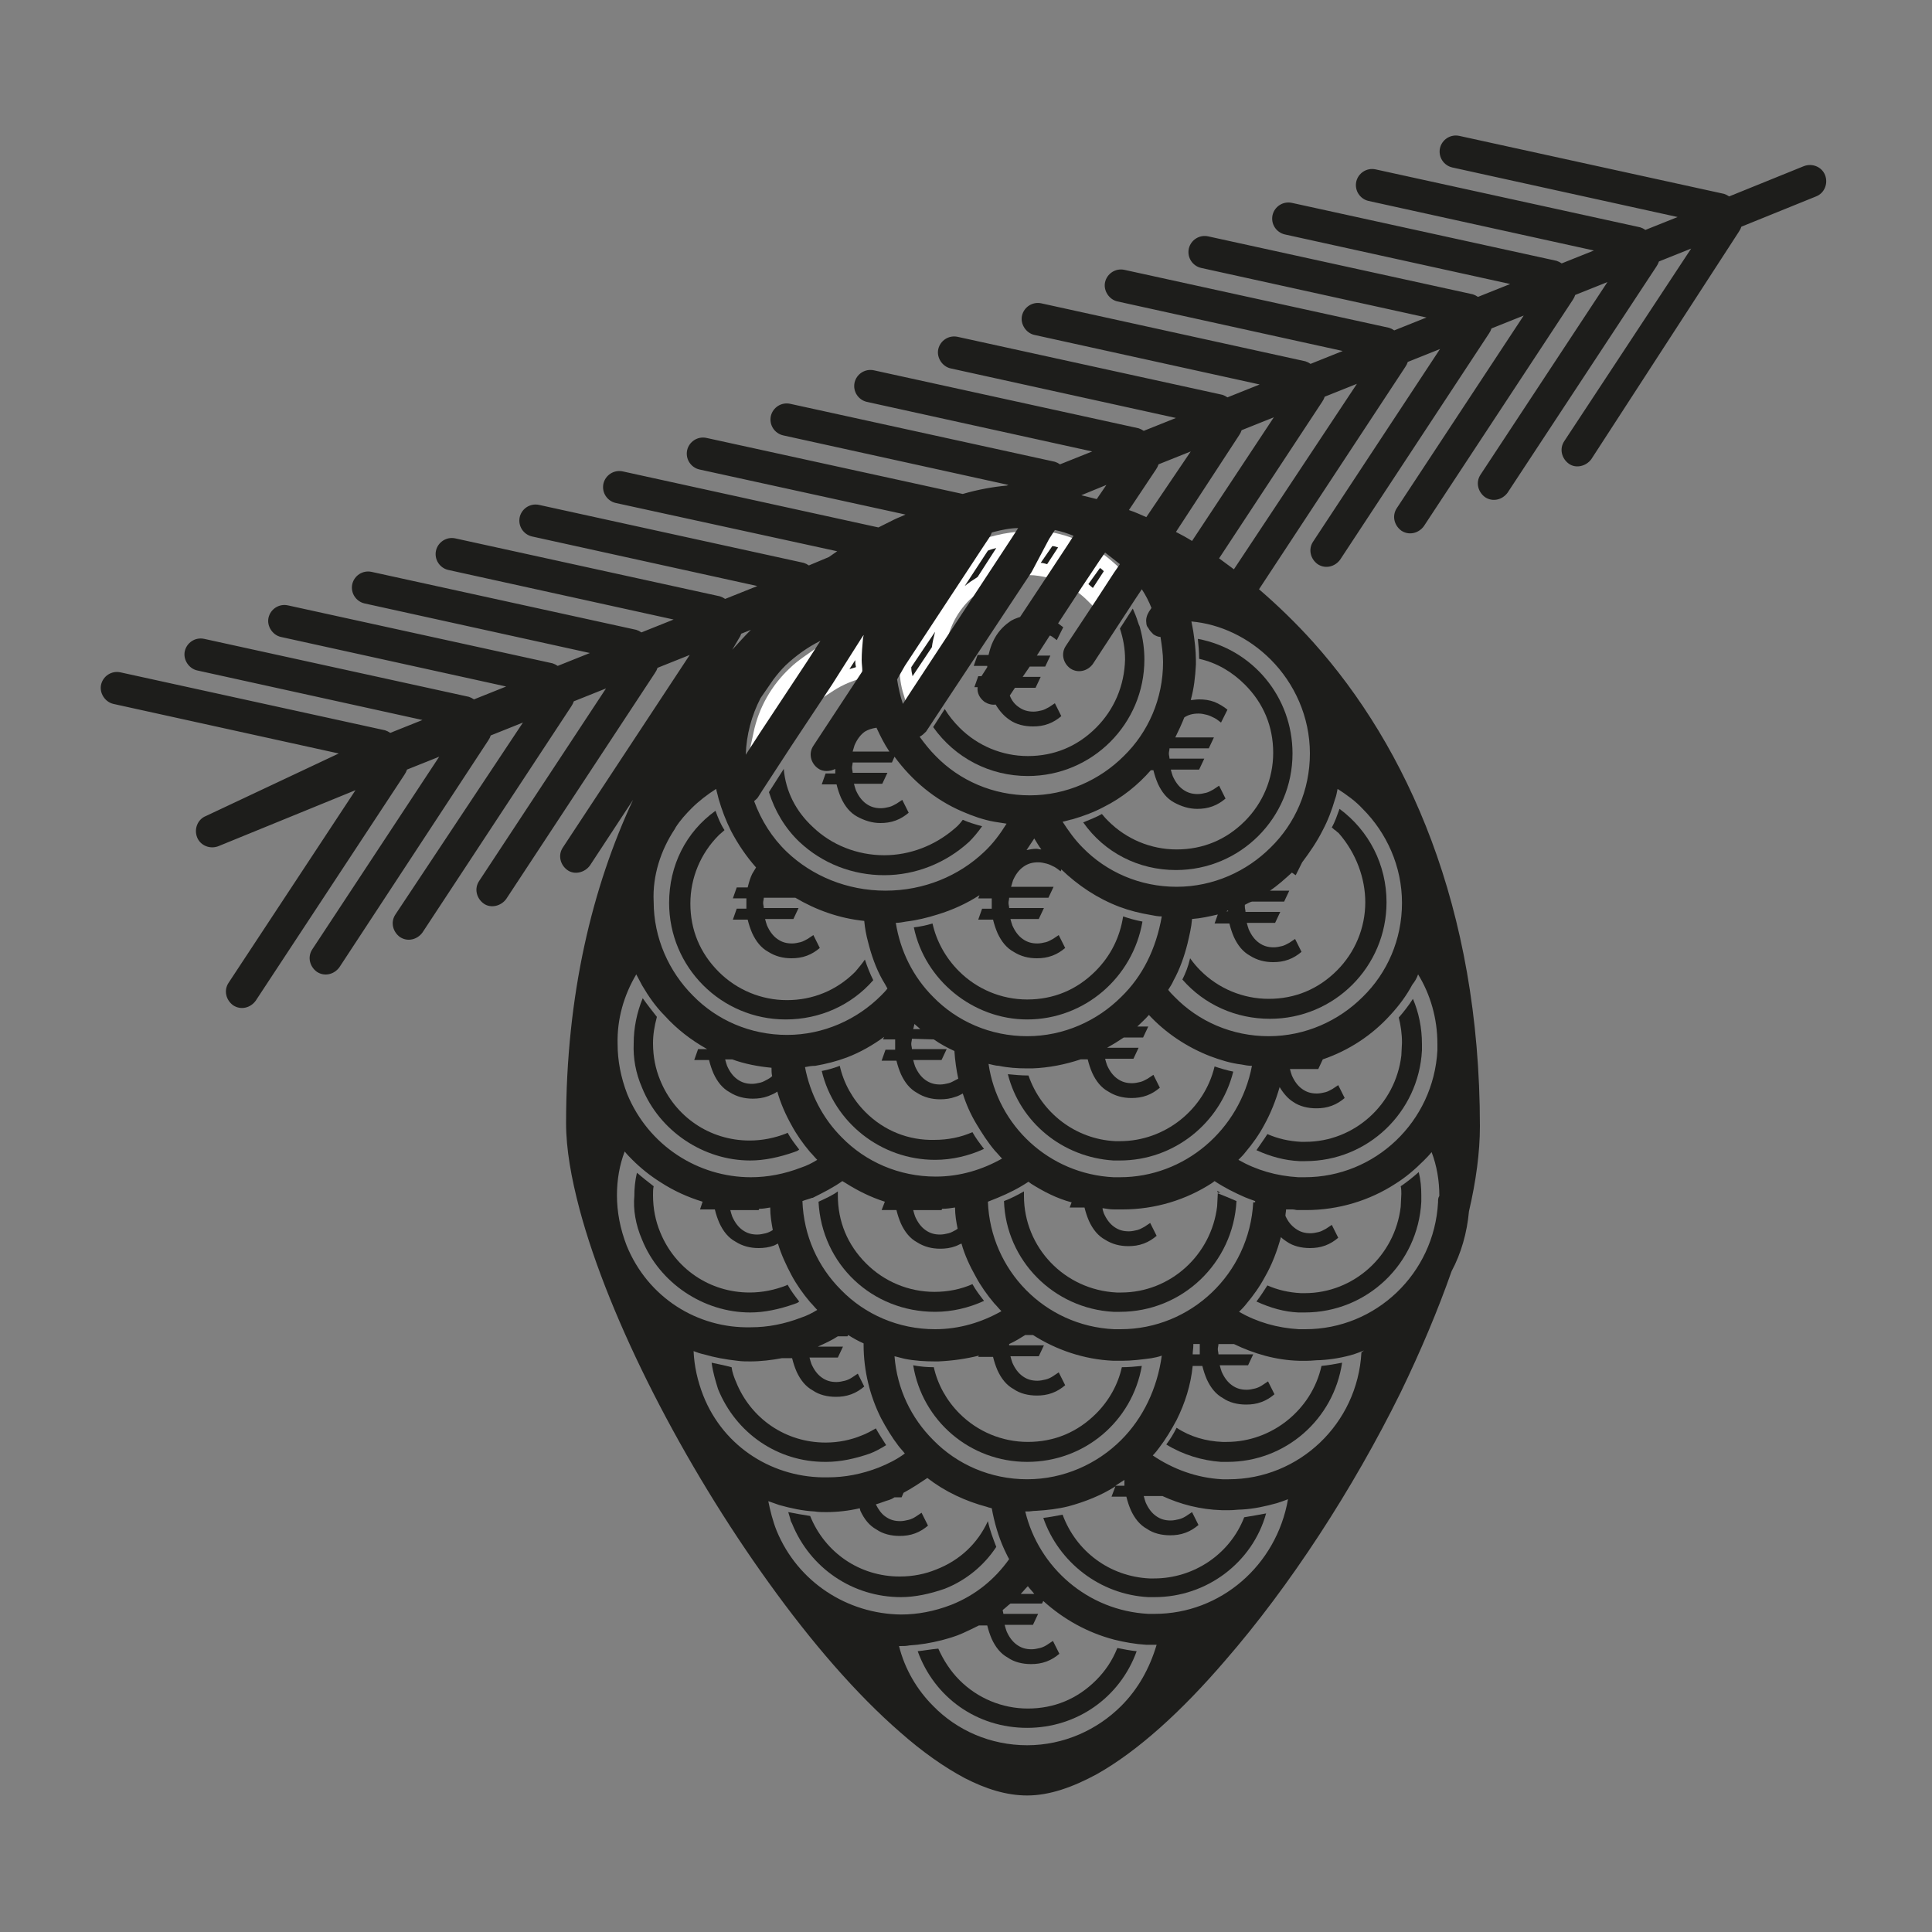 <?xml version="1.0" encoding="utf-8"?>
<!-- Generator: Adobe Illustrator 26.2.1, SVG Export Plug-In . SVG Version: 6.00 Build 0)  -->
<svg version="1.1" id="Layer_1" xmlns="http://www.w3.org/2000/svg" xmlns:xlink="http://www.w3.org/1999/xlink" x="0px" y="0px"
	 viewBox="0 0 300 300" style="enable-background:new 0 0 300 300;" xml:space="preserve">
<rect x="0" y="0" width="300" height="300" fill="#808080" stroke="none"/>
<style type="text/css">
	.st0{fill:none;}
	.st1{fill:#FFFFFF;}
	.st2{fill:#1D1D1B;}
</style>
<path class="st0" d="M145.6,100.8l6.9-10.5c-1.1,0.6-2,1.4-2.9,2.2C147.4,94.7,145.9,97.6,145.6,100.8z"/>
<path class="st0" d="M173.2,176.1c0.2,0,0.5,0,0.7,0c7,0,12.9-5.1,13.9-11.9c-3.6-1.4-6.9-3.6-9.5-6.4c-0.6,0.6-1.2,1.2-1.8,1.8h1.7
	l-0.8,1.7h-3c-0.8,0.6-1.7,1.1-2.6,1.6h4.9l-0.8,1.7h-4.4c0.1,0.3,0.2,0.7,0.3,1c0.4,0.9,0.9,1.6,1.6,2.1c0.7,0.5,1.4,0.7,2.3,0.7
	c0.5,0,0.9-0.1,1.3-0.2s0.8-0.3,1.1-0.5c0.4-0.2,0.7-0.4,0.9-0.6l1,2c-0.6,0.5-1.2,0.9-2,1.2s-1.6,0.4-2.4,0.4c-1.4,0-2.6-0.4-3.6-1
	c-1-0.7-1.9-1.7-2.5-2.9c-0.3-0.6-0.5-1.3-0.7-2.1h-1.1c-2.4,0.8-4.9,1.3-7.5,1.4C161.9,171.6,167,175.8,173.2,176.1z"/>
<path class="st0" d="M158.1,81.9c-1.3,0.1-2.6,0.3-3.8,0.6l-0.3,0.1c-0.1,0.3-0.2,0.6-0.4,0.8l-0.8,1.2c1.3-0.5,2.7-0.8,4.1-1
	L158.1,81.9z"/>
<path class="st0" d="M141.1,107.6c-0.4-1.3-0.6-2.8-0.7-4.2l-1.4,2.1c0.2,1.3,0.5,2.6,0.9,3.8L141.1,107.6z"/>
<path class="st0" d="M115.1,98.4c-0.1,0.3-0.2,0.6-0.4,0.8l-1.1,1.7c1-1.1,1.9-2.1,2.9-3.1L115.1,98.4z"/>
<path class="st0" d="M132.7,115.7c-0.1,0.3-0.2,0.6-0.3,1h5.7c-0.8-1.2-1.4-2.4-2-3.7c-0.7,0.1-1.3,0.3-1.8,0.6
	C133.6,114.1,133.1,114.8,132.7,115.7z"/>
<path class="st0" d="M118,114c0.8-3.7,2.7-7,5.4-9.6c0.6-0.6,1.3-1.1,2-1.6l2-3.1c-2,1-3.8,2.3-5.4,3.8c-0.7,0.7-1.3,1.4-1.9,2.2
	l-2,3c-1.4,2.6-2.2,5.6-2.3,8.8L118,114z"/>
<path class="st0" d="M122.6,117.9c0,3.8,1.6,7.3,4.3,9.8c2.7,2.5,6.3,4.1,10.4,4.1s7.8-1.6,10.4-4.1c0.5-0.5,1-1.1,1.5-1.7
	c-4.2-1.9-7.8-4.8-10.5-8.5l-0.4,0.9h-6.1c0,0.3-0.1,0.5-0.1,0.8s0.1,0.5,0.1,0.8h5.4l-0.8,1.7h-4.4c0.1,0.3,0.2,0.7,0.3,1
	c0.4,0.9,0.9,1.6,1.6,2.1c0.7,0.5,1.4,0.7,2.3,0.7c0.5,0,0.9-0.1,1.3-0.2c0.4-0.1,0.8-0.3,1.1-0.5c0.4-0.2,0.7-0.4,0.9-0.6l1,2
	c-0.6,0.5-1.2,0.9-2,1.2c-0.8,0.3-1.6,0.4-2.4,0.4c-1.4,0-2.6-0.4-3.6-1c-1-0.7-1.9-1.7-2.5-2.9c-0.3-0.6-0.5-1.3-0.7-2.1h-2.3
	l0.6-1.7h1.5c0-0.2,0-0.4,0-0.7c-0.8,0.5-1.8,0.5-2.7-0.1c-1.2-0.8-1.5-2.3-0.7-3.5l7.5-11.4c-1.7,0.4-3.3,1.1-4.7,2l-6.3,9.5
	C122.7,116.5,122.6,117.2,122.6,117.9z"/>
<path class="st0" d="M149.6,112.4c2.6,2.6,6,4.1,9.9,4.1s7.4-1.6,9.9-4.1c2.6-2.6,4.1-6,4.1-9.9c0-1.7-0.3-3.4-0.9-4.9l-3.4,5.2
	c-0.8,1.2-2.3,1.5-3.5,0.7s-1.5-2.3-0.7-3.5l4.7-7.1l-0.3-0.3c-0.6-0.6-1.2-1.1-1.9-1.6l-3.6,5.5c0.3,0.2,0.5,0.4,0.8,0.6l-1,2
	c-0.3-0.3-0.6-0.5-1-0.7h-0.1l-2,3.1h2.1l-0.8,1.7h-2.4l-1.1,1.6h2.8l-0.8,1.7h-3.2l-0.8,1.2c0.4,0.8,0.8,1.4,1.4,1.8
	c0.7,0.5,1.4,0.7,2.3,0.7c0.5,0,0.9-0.1,1.3-0.2s0.8-0.3,1.1-0.5c0.4-0.2,0.7-0.4,0.9-0.6l1,2c-0.6,0.5-1.2,0.9-2,1.2
	c-0.8,0.3-1.6,0.4-2.4,0.4c-1.4,0-2.6-0.4-3.6-1c-0.9-0.6-1.6-1.4-2.2-2.4c-0.6,0.1-1.2-0.1-1.7-0.4c-0.8-0.5-1.2-1.4-1.1-2.3h-0.5
	l0.6-1.7h0.5l0.9-1.4v-0.2h-2.1l0.6-1.7h1.7c0.2-0.8,0.4-1.4,0.7-2.1c0.6-1.3,1.4-2.3,2.5-3c0.5-0.4,1.1-0.6,1.7-0.8l4.5-6.8
	c-1-0.3-2.1-0.4-3.2-0.4l-13.1,19.8C147.4,109.8,148.4,111.2,149.6,112.4z"/>
<path class="st0" d="M171.8,75.3l-3.9,1.6c0.8,0.2,1.6,0.4,2.4,0.6L171.8,75.3z"/>
<path class="st0" d="M185.1,84l12.7-19.2l-5,2c-0.1,0.3-0.2,0.6-0.4,0.8l-9.8,15C183.4,83,184.2,83.5,185.1,84z"/>
<path class="st0" d="M166.7,83.1c-0.9-0.4-1.9-0.6-2.9-0.9l-0.9,1.4c1,0.2,2,0.4,2.9,0.8L166.7,83.1z"/>
<path class="st0" d="M159.5,121.6c-6.7,0-12.5-3.4-15.9-8.6l-0.2,0.3c-0.3,0.4-0.6,0.7-1,0.8c0.7,1.1,1.5,2.1,2.5,3
	c3.7,3.7,8.9,6.1,14.6,6.1s10.9-2.3,14.6-6.1c3.7-3.7,6.1-8.9,6.1-14.6c0-1.3-0.1-2.6-0.4-3.9c-0.4-0.1-0.8-0.2-1.1-0.4
	c-0.4-0.3-0.7-0.6-0.8-1c0.5,1.7,0.7,3.4,0.7,5.2C178.6,113,170.1,121.6,159.5,121.6z"/>
<path class="st0" d="M178,94.7l0.4-0.6c-0.4-1-1-1.9-1.5-2.9l-1,1.5c0.7,1.2,1.3,2.4,1.7,3.7C177.6,95.8,177.7,95.2,178,94.7z"/>
<path class="st0" d="M173.5,87.2c-0.7-0.7-1.4-1.3-2.3-1.8l-0.9,1.3c0.8,0.6,1.5,1.2,2.2,1.8L173.5,87.2z"/>
<path class="st0" d="M184.8,70.1l-5,2c-0.1,0.3-0.2,0.6-0.4,0.8l-4.1,6.3c0.9,0.4,1.8,0.7,2.7,1.1L184.8,70.1z"/>
<path class="st0" d="M205.3,62.4l-16,24.3c0.8,0.5,1.6,1.1,2.3,1.7l19-28.9l-5,2C205.6,61.8,205.5,62.1,205.3,62.4z"/>
<path class="st0" d="M202.1,133.8l-1,2c-0.2-0.2-0.4-0.3-0.6-0.4c-1,1-2.2,1.9-3.4,2.8h3l-0.8,1.7h-5c-0.4,0.2-0.7,0.4-1.1,0.5v0.3
	c0,0.3,0.1,0.5,0.1,0.8h5.4l-0.8,1.7h-4.4c0.1,0.3,0.2,0.7,0.3,1c0.4,0.9,0.9,1.6,1.6,2.1c0.7,0.5,1.4,0.7,2.3,0.7
	c0.5,0,0.9-0.1,1.3-0.2c0.4-0.1,0.8-0.3,1.1-0.5c0.4-0.2,0.7-0.4,0.9-0.6l1,2c-0.6,0.5-1.2,0.9-2,1.2s-1.6,0.4-2.4,0.4
	c-1.4,0-2.6-0.4-3.6-1c-1-0.7-1.9-1.7-2.5-2.9c-0.3-0.6-0.5-1.3-0.7-2.1h-2.3l0.5-1.4c-1.3,0.3-2.6,0.6-4,0.7
	c-0.1,1.3-0.4,2.6-0.7,3.8c0.7,1.4,1.6,2.6,2.6,3.7c2.6,2.6,6,4.1,9.9,4.1s7.4-1.6,9.9-4.1c2.6-2.6,4.1-6,4.1-9.9s-1.6-7.4-4.1-9.9
	c-0.5-0.5-1-0.9-1.6-1.3C204.5,130.7,203.4,132.3,202.1,133.8L202.1,133.8z"/>
<path class="st0" d="M182.6,131.1c3.9,0,7.4-1.6,9.9-4.1c2.6-2.6,4.1-6,4.1-9.9s-1.6-7.4-4.1-9.9c-2-2-4.5-3.3-7.4-3.9
	c-0.1,1.9-0.3,3.8-0.8,5.5c0.4-0.1,0.8-0.1,1.3-0.1c0.9,0,1.7,0.1,2.4,0.4s1.4,0.7,2,1.2l-1,2c-0.3-0.3-0.6-0.5-1-0.7
	s-0.7-0.4-1.2-0.5s-0.9-0.2-1.3-0.2c-0.8,0-1.5,0.2-2.2,0.6c-0.4,1.1-0.9,2.1-1.4,3.1h6l-0.8,1.7H181c0,0.3-0.1,0.5-0.1,0.8
	s0.1,0.5,0.1,0.8h5.4l-0.8,1.7h-4.4c0.1,0.3,0.2,0.7,0.3,1c0.4,0.9,0.9,1.6,1.6,2.1s1.4,0.7,2.3,0.7c0.5,0,0.9-0.1,1.3-0.2
	s0.8-0.3,1.1-0.5c0.4-0.2,0.7-0.4,0.9-0.6l1,2c-0.6,0.5-1.2,0.9-2,1.2s-1.6,0.4-2.4,0.4c-1.4,0-2.6-0.4-3.6-1s-1.9-1.7-2.5-2.9
	c-0.3-0.6-0.5-1.3-0.7-2.1h-0.4c-2.1,2.3-4.6,4.2-7.3,5.7c0.4,0.6,0.9,1.1,1.4,1.6C175.2,129.5,178.7,131.1,182.6,131.1z"/>
<path class="st1" d="M139.4,159.2c-0.2,0.2-0.4,0.4-0.7,0.6h0.5C139.2,159.6,139.3,159.4,139.4,159.2z"/>
<polygon class="st1" points="190.4,141.5 190.7,141.5 190.7,141.4 "/>
<path class="st1" d="M118.6,137.9h2.1c-0.6-0.4-1.1-0.9-1.6-1.4l-0.2,0.4C118.8,137.2,118.7,137.5,118.6,137.9z"/>
<g>
	<g>
		<path class="st2" d="M142.5,256.4c2.6,7.2,9.2,11.9,17,11.9c7.7,0,14.4-4.7,17-11.9c-1-0.1-2-0.3-3-0.5c-0.8,2-1.9,3.6-3.3,5
			c-2.9,2.9-6.5,4.4-10.6,4.4c-4,0-7.8-1.6-10.6-4.4c-1.4-1.4-2.5-3.1-3.3-4.9C144.5,256.1,143.5,256.3,142.5,256.4z"/>
	</g>
	<g>
		<path class="st2" d="M122.4,234.8c0.1,0.4,0.3,0.9,0.4,1.4l0.2,0.4c2.8,6.9,9.4,11.4,16.9,11.4c2.2,0,4.5-0.5,6.8-1.3
			c3.3-1.3,6.1-3.6,8-6.5c-0.5-1.3-1-2.6-1.3-4c-1.6,3.5-4.4,6.1-8,7.5c-1.7,0.7-3.6,1.1-5.7,1.1c-6.2,0-11.6-3.7-13.9-9.4
			c0,0,0,0,0,0C124.5,235.2,123.4,235,122.4,234.8z"/>
	</g>
	<g>
		<path class="st2" d="M178.3,248h1c8.1,0,15.2-5.4,17.3-13c-1,0.2-2.2,0.4-3.4,0.6c-2.2,5.7-7.8,9.5-14,9.5h-0.7
			c-6.2-0.3-11.4-4.2-13.5-9.9c-1.1,0.2-2.1,0.4-3,0.5C164.4,242.6,170.8,247.6,178.3,248z"/>
	</g>
	<g>
		<path class="st2" d="M110.5,211.6c0.2,1.5,0.6,2.8,1,4.1c2.8,6.9,9.3,11.3,16.6,11.3c0.1,0,0.2,0,0.2,0h0c2.2,0,4.5-0.5,6.8-1.3
			c0.8-0.3,1.7-0.8,2.5-1.3c-0.5-0.8-1.1-1.7-1.6-2.6c-0.7,0.4-1.4,0.8-2.2,1.1c-1.7,0.7-3.6,1.1-5.6,1.1c-6.2,0-11.6-3.7-13.9-9.4
			c-0.3-0.7-0.6-1.5-0.7-2.3C112.5,212,111.4,211.8,110.5,211.6z"/>
	</g>
	<g>
		<path class="st2" d="M181.1,224.3c2.6,1.6,5.6,2.5,8.5,2.7l1,0c9,0,16.5-6.6,17.8-15.4c-1.1,0.2-2.1,0.4-3.2,0.5
			c-1.5,6.8-7.7,11.8-14.7,11.8h-0.7c-2.5-0.1-5-0.8-7.1-2.2C182.2,222.7,181.7,223.5,181.1,224.3z"/>
	</g>
	<g>
		<path class="st2" d="M141.8,212c1.4,8.6,8.8,15,17.7,15c8.9,0,16.3-6.3,17.8-14.9c-1,0.1-2,0.2-3.1,0.2c-0.6,2.7-2,5.2-4,7.2
			c-2.9,2.9-6.5,4.4-10.6,4.4c-4,0-7.8-1.6-10.6-4.4c-2-2-3.4-4.5-4-7.2C143.9,212.3,142.8,212.2,141.8,212z"/>
	</g>
	<g>
		<path class="st2" d="M202,203.8c0.2,0,0.3,0,0.4,0c0.1,0,0.1,0,0.2,0c9.7,0,17.6-7.6,18.1-17.2l0-1c0-1.2-0.1-2.4-0.4-3.6
			c-0.9,0.8-1.9,1.6-2.8,2.2c0.1,0.4,0.1,0.8,0.1,1.2l-0.1,2c-0.9,7.6-7.3,13.4-14.9,13.4H202c-1.9-0.1-3.6-0.5-5.2-1.2
			c-0.5,0.8-1.1,1.7-1.7,2.5c2.2,1,4.3,1.6,6.5,1.7C201.8,203.8,201.9,203.8,202,203.8z"/>
	</g>
	<g>
		<path class="st2" d="M98.9,182.1c-0.3,1.3-0.4,2.5-0.4,3.6c-0.2,2.1,0.2,4.5,1.2,6.8l0,0c2.7,6.7,9.5,11.3,16.8,11.3
			c2.2,0,4.5-0.5,6.8-1.3c0.3-0.1,0.6-0.2,0.8-0.4c-0.7-0.9-1.3-1.7-1.8-2.6c0,0-0.1,0-0.2,0.1c-1.8,0.7-3.7,1.1-5.7,1.1
			c-6.2,0-11.6-3.7-13.9-9.4c-0.7-1.7-1.1-3.6-1.1-5.7c0-0.5,0-1,0.1-1.4C100.6,183.5,99.7,182.8,98.9,182.1z"/>
	</g>
	<g>
		<path class="st2" d="M127.1,186.6c0.5,9.7,8.3,17.1,18.1,17.1c2.6,0,5.2-0.6,7.6-1.7c-0.7-0.9-1.3-1.7-1.8-2.6
			c-1.8,0.8-3.8,1.2-5.9,1.2c-4,0-7.8-1.6-10.6-4.4c-2.9-2.9-4.4-6.5-4.4-10.6c0-0.2,0-0.4,0-0.6
			C129.3,185.6,128.2,186.1,127.1,186.6z"/>
	</g>
	<g>
		<path class="st2" d="M172.9,203.7h1c9.7,0,17.6-7.6,18.1-17.2c-0.5-0.2-0.9-0.4-1.4-0.6l-1.5-0.6l-0.1,2
			c-0.9,7.6-7.3,13.4-14.9,13.4h-0.7c-8.1-0.4-14.4-7-14.4-15v-0.7c-0.9,0.5-2,1.1-3.1,1.5C156.2,195.7,163.6,203.2,172.9,203.7z
			 M189.1,185.2l0.4,0c-0.2-0.1-0.3-0.2-0.5-0.3C189.1,185.1,189.1,185.2,189.1,185.2z"/>
	</g>
	<g>
		<path class="st2" d="M195.1,178.6c2.2,1,4.4,1.6,6.7,1.7l0.9,0c9.7,0,17.6-7.6,18.1-17.2l0-1c0-2.5-0.5-4.9-1.4-7
			c-0.7,1.1-1.5,2.1-2.2,2.9c0.3,1.2,0.5,2.5,0.5,3.9l-0.1,2c-0.9,7.6-7.3,13.4-14.9,13.4H202c-1.9-0.1-3.6-0.5-5.2-1.2
			C196.3,176.9,195.7,177.7,195.1,178.6z"/>
	</g>
	<g>
		<path class="st2" d="M99.8,155c-0.9,2.2-1.4,4.6-1.4,7c-0.1,2.3,0.3,4.6,1.3,6.9l0,0c2.7,6.7,9.5,11.3,16.8,11.3
			c2.2,0,4.5-0.5,6.8-1.3c0.3-0.1,0.6-0.2,0.8-0.4c-0.7-0.9-1.3-1.7-1.8-2.6c0,0-0.1,0-0.2,0.1c-1.8,0.7-3.7,1.1-5.7,1.1
			c-6.2,0-11.6-3.7-13.9-9.4c-0.7-1.7-1.1-3.6-1.1-5.7c0-1.3,0.2-2.6,0.6-4.1C101.3,157,100.5,156,99.8,155z"/>
	</g>
	<g>
		<path class="st2" d="M127.6,166.3c1.9,8,9.2,13.8,17.6,13.8c2.6,0,5.2-0.6,7.6-1.7c-0.7-0.9-1.3-1.7-1.8-2.6
			c-1.8,0.8-3.8,1.2-5.9,1.2c-4,0.1-7.8-1.4-10.7-4.3l0,0c-2-2-3.4-4.5-4-7.2C129.6,165.8,128.7,166.1,127.6,166.3z"/>
	</g>
	<g>
		<path class="st2" d="M172.9,180.2h1c8.4,0,15.6-5.8,17.6-13.8c-1-0.2-2-0.5-2.9-0.8c-1.6,6.7-7.7,11.6-14.7,11.6h-0.7
			c-6.2-0.3-11.5-4.4-13.5-10.2h-0.1c-1,0-2.1-0.1-3.1-0.2C158.4,174.3,165,179.7,172.9,180.2z"/>
	</g>
	<g>
		<path class="st2" d="M183.6,152.1c3.4,3.9,8.3,6.1,13.6,6.1c10,0,18.1-8.1,18.1-18.1c0-5.8-2.7-11.1-7.3-14.5
			c-0.4,1.1-0.7,2-1.2,2.9c0.2,0.1,0.3,0.3,0.5,0.4c0.2,0.1,0.3,0.3,0.5,0.4l0.1,0.1c2.7,3.1,4.1,7,4.1,10.7c0,4-1.6,7.8-4.4,10.6
			c-2.9,2.9-6.5,4.4-10.6,4.4c-4,0-7.8-1.6-10.6-4.4c-0.6-0.6-1.1-1.2-1.6-1.9C184.5,150.1,184.1,151.1,183.6,152.1z"/>
	</g>
	<g>
		<path class="st2" d="M111.1,125.9c-4.6,3.3-7.2,8.5-7.2,14.3c0,10,8.1,18.1,18.1,18.1c5.3,0,10.2-2.2,13.6-6.1
			c-0.5-1-0.9-2-1.3-3.2c-0.4,0.6-1,1.3-1.5,1.9c-2.9,2.9-6.6,4.4-10.6,4.4c-4,0-7.8-1.6-10.6-4.4c-2.9-2.9-4.4-6.5-4.4-10.6
			c0-4,1.6-7.8,4.4-10.6c0.3-0.3,0.6-0.5,0.9-0.8C111.9,128,111.5,127,111.1,125.9z"/>
	</g>
	<g>
		<path class="st2" d="M141.9,144c1.7,8.2,9.2,14.3,17.6,14.3c8.9,0,16.4-6.5,17.9-15.2c-1.1-0.2-2.1-0.5-3-0.8
			c-0.5,3.2-1.9,6.1-4.3,8.5c-2.9,2.9-6.5,4.4-10.6,4.4c-4,0-7.8-1.6-10.6-4.4c-2.1-2.1-3.5-4.7-4.1-7.4
			C143.8,143.7,142.8,143.9,141.9,144z"/>
	</g>
	<g>
		<path class="st2" d="M168.2,127.7c3.3,4.7,8.6,7.4,14.4,7.4c10,0,18.1-8.1,18.1-18.1c0-8.8-6.2-16.2-14.7-17.8
			c0.1,0.9,0.2,2,0.2,3.1c2.7,0.6,5.1,2,7.1,4c2.9,2.9,4.4,6.5,4.4,10.6c0,4-1.6,7.8-4.4,10.6c-2.9,2.9-6.5,4.4-10.6,4.4
			c-4,0-7.8-1.6-10.6-4.4c-0.3-0.3-0.6-0.6-1-1.1C170.2,126.9,169.2,127.3,168.2,127.7z"/>
	</g>
	<g>
		<path class="st2" d="M118,114l7.4-11.2c-0.7,0.5-1.4,1-2,1.6C120.7,106.9,118.8,110.2,118,114z"/>
		<path class="st1" d="M115.9,118.9l1.1-5.1c0.8-3.9,2.8-7.4,5.7-10.1c0.6-0.6,1.4-1.2,2.1-1.7l4.4-3.1L115.9,118.9z"/>
	</g>
	<g>
		<path class="st2" d="M133.9,104.2c0-0.6-0.1-1.1-0.1-1.7c0-1.1,0.1-2.2,0.2-3.3l-0.3,0.1l-4.7,7.1c1.4-0.9,3-1.6,4.7-2
			L133.9,104.2z"/>
		<path class="st1" d="M125.5,109.8l7.5-11.4l2.1-0.7l-0.1,1.5c-0.1,1.1-0.2,2.2-0.2,3.2c0,0.3,0,0.5,0,0.8c0,0.3,0.1,0.6,0.1,0.9
			v0.4l-0.7,0.7l-0.3,0.1c-1.5,0.4-3,1-4.4,1.9L125.5,109.8z M132.8,102.5l-0.9,1.4c0.3-0.1,0.7-0.2,1-0.3c0,0,0-0.1,0-0.1
			C132.8,103.1,132.8,102.8,132.8,102.5C132.8,102.5,132.8,102.5,132.8,102.5z"/>
	</g>
	<g>
		<path class="st2" d="M119.4,123c0.9,2.9,2.5,5.6,4.7,7.7c3.6,3.4,8.3,5.2,13.2,5.2s9.6-1.9,13.2-5.2c0.6-0.6,1.3-1.4,2-2.4
			c-1.1-0.3-2.1-0.6-3-1c-0.3,0.4-0.7,0.9-1.2,1.3c-3.1,2.7-7,4.2-11,4.2c-4.2,0-8.2-1.6-11.1-4.4c-2.6-2.4-4.2-5.5-4.5-9L119.4,123
			z"/>
	</g>
	<g>
		<path class="st2" d="M169.8,92.8l2.8-4.3c-0.7-0.7-1.4-1.3-2.2-1.8l-2.8,4.2c0.7,0.5,1.3,1,1.9,1.6L169.8,92.8z"/>
		<path class="st1" d="M170,94.4l-1.2-1.2c-0.5-0.5-1.1-1-1.8-1.5l-0.8-0.6l3.9-5.8l0.8,0.5c0.8,0.5,1.5,1.1,2.4,1.9l0.6,0.6
			L170,94.4z M169,90.7c0.2,0.2,0.5,0.4,0.7,0.6l1.7-2.6c-0.2-0.2-0.4-0.4-0.6-0.5L169,90.7z"/>
	</g>
	<g>
		<path class="st2" d="M165.8,84.4c-0.9-0.3-1.9-0.6-2.9-0.8l-3.1,4.7c1.1,0,2.2,0.2,3.2,0.4L165.8,84.4z"/>
		<path class="st1" d="M163.5,89.8l-0.7-0.1c-1-0.2-2-0.4-3-0.4h-1.9l4.5-6.8l0.7,0.1c0.9,0.2,1.9,0.4,3,0.8l1.2,0.4L163.5,89.8z
			 M161.6,87.4c0.3,0,0.6,0.1,1,0.2l1.7-2.6c-0.3-0.1-0.6-0.2-0.9-0.2L161.6,87.4z"/>
	</g>
	<g>
		<path class="st2" d="M144.9,112.9c3.4,4.8,8.8,7.6,14.7,7.6c10,0,18.1-8.1,18.1-18.1c0-1.5-0.2-3.2-0.7-5c0-0.1-0.1-0.2-0.1-0.3
			c-0.1-0.1-0.1-0.3-0.2-0.5c-0.2-0.7-0.5-1.4-0.8-2.1l-2,3.1c0.5,1.5,0.8,3.1,0.8,4.8c-0.1,4.1-1.7,7.8-4.5,10.6l0,0l0,0
			c-2.9,2.9-6.5,4.4-10.6,4.4c-4,0-7.8-1.6-10.6-4.4c-0.9-0.9-1.7-1.9-2.3-2.9L144.9,112.9z"/>
	</g>
	<g>
		<path class="st2" d="M145.6,100.8c0.4-3.2,1.8-6.1,4-8.3c0.9-0.9,1.9-1.6,2.9-2.2l4.4-6.7c-1.4,0.2-2.8,0.6-4.1,1l-12.3,18.7
			c0.1,1.4,0.3,2.9,0.7,4.2L145.6,100.8z"/>
		<path class="st1" d="M140.9,109.8l-0.6-2c-0.4-1.2-0.6-2.7-0.7-4.4l0-0.3l12.7-19.3l0.3-0.1c1.3-0.4,2.8-0.8,4.3-1l2.2-0.3
			l-5.7,8.7l-0.2,0.1c-1.1,0.7-2,1.3-2.7,2c-2.1,2.1-3.3,4.7-3.7,7.7l0,0.2L140.9,109.8z M141.5,103.6c0,0.5,0.1,1,0.2,1.4l3-4.5
			c0.1-0.8,0.3-1.6,0.5-2.4L141.5,103.6z M153.4,85.5l-3.6,5.5c0.6-0.5,1.2-0.9,2-1.4l2.9-4.5C154.3,85.2,153.9,85.3,153.4,85.5z"/>
	</g>
</g>
<path class="st2" d="M283.4,27.2c-0.5-1.3-2-1.9-3.3-1.4l-11.6,4.7c-0.3-0.2-0.5-0.3-0.8-0.4l-41.1-9c-1.4-0.3-2.7,0.6-3,1.9
	c-0.3,1.4,0.6,2.7,1.9,3l35,7.7l-5,2c-0.3-0.2-0.5-0.3-0.8-0.4l-41.1-9c-1.4-0.3-2.7,0.6-3,1.9c-0.3,1.4,0.6,2.7,1.9,3l35,7.7l-5,2
	c-0.3-0.2-0.5-0.3-0.8-0.4l-41.1-9c-1.4-0.3-2.7,0.6-3,1.9c-0.3,1.4,0.6,2.7,1.9,3l35,7.7l-5,2c-0.3-0.2-0.5-0.3-0.8-0.4l-41.1-9
	c-1.4-0.3-2.7,0.6-3,1.9c-0.3,1.4,0.6,2.7,1.9,3l35,7.7l-5,2c-0.3-0.2-0.5-0.3-0.8-0.4l-41.1-9c-1.4-0.3-2.7,0.6-3,1.9
	s0.6,2.7,1.9,3l35,7.7l-5,2c-0.3-0.2-0.5-0.3-0.8-0.4l-41-9c-1.4-0.3-2.7,0.6-3,1.9s0.6,2.7,1.9,3l35,7.7l-5,2
	c-0.3-0.2-0.5-0.3-0.8-0.4l-41.1-9c-1.4-0.3-2.7,0.6-3,1.9c-0.3,1.3,0.6,2.7,1.9,3l35,7.7l-5,2c-0.3-0.2-0.5-0.3-0.8-0.4l-41.1-9
	c-1.4-0.3-2.7,0.6-3,1.9c-0.3,1.4,0.6,2.7,1.9,3l35,7.7l-5,2c-0.3-0.2-0.5-0.3-0.8-0.4l-41.1-9c-1.4-0.3-2.7,0.6-3,1.9
	c-0.3,1.4,0.6,2.7,1.9,3l35,7.7l-0.3,0.1c-2.1,0.2-4.4,0.6-6.8,1.3L109.7,68c-1.4-0.3-2.7,0.6-3,1.9c-0.3,1.4,0.6,2.7,1.9,3l32,7
	c-0.6,0.3-1.2,0.5-1.8,0.8c-0.8,0.4-1.6,0.8-2.4,1.2l-39.7-8.7c-1.4-0.3-2.7,0.6-3,1.9c-0.3,1.4,0.6,2.7,1.9,3l34.4,7.5
	c-0.4,0.3-0.9,0.6-1.3,0.9l-3.1,1.3c-0.3-0.2-0.5-0.3-0.8-0.4l-41.1-9c-1.4-0.3-2.7,0.6-3,1.9c-0.3,1.4,0.6,2.7,1.9,3l35,7.7l-5,2
	c-0.3-0.2-0.5-0.3-0.8-0.4l-41.1-9c-1.4-0.3-2.7,0.6-3,1.9c-0.3,1.4,0.6,2.7,1.9,3l35,7.7l-5,2c-0.3-0.2-0.5-0.3-0.8-0.4l-41.1-9
	c-1.4-0.3-2.7,0.6-3,1.9c-0.3,1.4,0.6,2.7,1.9,3l35,7.7l-5,2c-0.3-0.2-0.5-0.3-0.8-0.4l-41.1-9c-1.4-0.3-2.7,0.6-3,1.9
	s0.6,2.7,1.9,3l35,7.7l-5,2c-0.3-0.2-0.5-0.3-0.8-0.4l-41.1-9c-1.4-0.3-2.7,0.6-3,1.9s0.6,2.7,1.9,3l35,7.7l-5,2
	c-0.3-0.2-0.5-0.3-0.8-0.4l-41.1-9c-1.4-0.3-2.7,0.6-3,1.9s0.6,2.7,1.9,3l35,7.7L32,126.7c-1.3,0.5-1.9,2-1.4,3.3s2,1.9,3.3,1.4
	l21.3-8.7l-19.7,29.9c-0.8,1.2-0.4,2.7,0.7,3.5c1.2,0.8,2.7,0.4,3.5-0.7l23.1-35.1c0.2-0.3,0.3-0.5,0.4-0.8l5-2l-19.7,29.9
	c-0.8,1.2-0.4,2.7,0.7,3.5c1.2,0.8,2.7,0.4,3.5-0.7L75.8,115c0.2-0.3,0.3-0.5,0.4-0.8l5-2L61.4,142c-0.8,1.2-0.4,2.7,0.7,3.5
	c1.2,0.8,2.7,0.4,3.5-0.7l23.1-35.1c0.2-0.3,0.3-0.5,0.4-0.8l5-2l-19.7,29.9c-0.8,1.2-0.4,2.7,0.7,3.5s2.7,0.4,3.5-0.7l23.1-35.1
	c0.2-0.3,0.3-0.5,0.4-0.8l5-2l-19.7,29.9c-0.8,1.2-0.4,2.7,0.7,3.5s2.7,0.4,3.5-0.7l6.7-10.2c-6.3,13.5-10.4,30.2-10.4,50.2
	c0,4,0.8,8.5,2.1,13.4c4.6,17.2,16.2,39.7,29.4,58c6.6,9.2,13.6,17.3,20.4,23.2c3.4,3,6.8,5.4,10,7.1c3.3,1.7,6.5,2.7,9.7,2.7
	c3.5,0,7.1-1.3,10.8-3.3c6.4-3.6,13.2-9.8,19.9-17.6c10.1-11.6,19.9-26.7,27.3-41.7c3.1-6.4,5.8-12.8,7.9-18.8
	c1.5-2.8,2.4-6,2.7-9.3c1.1-4.7,1.7-9.2,1.7-13.2c0-34.2-11.4-59-25.9-75.2c-2.7-3-5.5-5.7-8.4-8.2L218.2,57
	c0.2-0.3,0.3-0.5,0.4-0.8l5-2l-19.7,29.9c-0.8,1.2-0.4,2.7,0.7,3.5c1.2,0.8,2.7,0.4,3.5-0.7l23.1-35.1c0.2-0.3,0.3-0.5,0.4-0.8l5-2
	l-19.7,29.9c-0.8,1.2-0.4,2.7,0.7,3.5c1.2,0.8,2.7,0.4,3.5-0.7l23.1-35.1c0.2-0.3,0.3-0.5,0.4-0.8l5-2l-19.7,29.9
	c-0.8,1.2-0.4,2.7,0.7,3.5c1.2,0.8,2.7,0.4,3.5-0.7l23.1-35.1c0.2-0.3,0.3-0.5,0.4-0.8l5-2l-19.7,29.9c-0.8,1.2-0.4,2.7,0.7,3.5
	s2.7,0.4,3.5-0.7L270,36c0.2-0.3,0.3-0.5,0.4-0.8l11.6-4.7C283.3,30,283.9,28.5,283.4,27.2z M192.4,67.6c0.2-0.3,0.3-0.5,0.4-0.8
	l5-2L185.1,84c-0.8-0.5-1.7-1-2.5-1.4L192.4,67.6z M179.5,72.9c0.2-0.3,0.3-0.5,0.4-0.8l5-2L178,80.3c-0.9-0.4-1.8-0.8-2.7-1.1
	L179.5,72.9z M171.8,75.3l-1.5,2.2c-0.8-0.2-1.6-0.4-2.4-0.6L171.8,75.3z M162.9,83.7l0.9-1.4c1,0.2,1.9,0.5,2.9,0.9l-0.9,1.4
	l-2.9,4.4l-4.5,6.8c-0.6,0.2-1.2,0.4-1.7,0.8c-1,0.7-1.9,1.7-2.5,3c-0.3,0.6-0.5,1.3-0.7,2.1h-1.7l-0.6,1.7h2.1v0.2l-0.9,1.4h-0.5
	l-0.6,1.7h0.5c-0.1,0.9,0.3,1.7,1.1,2.3c0.5,0.3,1.1,0.5,1.7,0.4c0.6,1,1.3,1.8,2.2,2.4c1,0.7,2.3,1,3.6,1c0.8,0,1.6-0.1,2.4-0.4
	c0.8-0.3,1.4-0.7,2-1.2l-1-2c-0.3,0.2-0.6,0.4-0.9,0.6c-0.4,0.2-0.7,0.4-1.1,0.5s-0.9,0.2-1.3,0.2c-0.9,0-1.6-0.2-2.3-0.7
	c-0.6-0.4-1.1-1-1.4-1.8l0.8-1.2h3.2l0.8-1.7h-2.8l1.1-1.6h2.4l0.8-1.7H161l2-3.1h0.1c0.4,0.2,0.7,0.5,1,0.7l1-2
	c-0.3-0.2-0.5-0.4-0.8-0.6l3.6-5.5l2.8-4.2l0.9-1.3c0.8,0.6,1.5,1.2,2.3,1.8l-0.9,1.3l-2.8,4.3l-4.7,7.1c-0.8,1.2-0.4,2.7,0.7,3.5
	c1.2,0.8,2.7,0.4,3.5-0.7l3.4-5.2l3.2-4.9l1-1.5c0.6,0.9,1.1,1.9,1.5,2.9l-0.4,0.6c-0.3,0.5-0.5,1.1-0.4,1.7c0,0.3,0.1,0.6,0.3,0.8
	c0.2,0.4,0.5,0.7,0.8,1c0.3,0.2,0.7,0.4,1.1,0.4c0.2,1.3,0.4,2.6,0.4,3.9c0,5.7-2.3,10.9-6.1,14.6c-3.7,3.7-8.9,6.1-14.6,6.1
	s-10.9-2.3-14.6-6.1c-0.9-0.9-1.7-1.9-2.5-3c0.4-0.2,0.7-0.5,1-0.8l0.2-0.3l3.1-4.7l13.1-19.8L162.9,83.7z M195.3,186.7L195.3,186.7
	h-0.7c-0.6,11.1-9.7,19.7-20.6,19.7c-0.4,0-0.7,0-1,0c-10.8-0.5-19.2-9.2-19.6-19.8c0.5-0.2,1-0.4,1.5-0.6c1.7-0.7,3.3-1.5,4.8-2.5
	l0.4,0.3c1.9,1.2,4,2.3,6.3,2.9l-0.3,0.8h2.3c0.2,0.8,0.4,1.4,0.7,2.1c0.6,1.3,1.4,2.3,2.5,2.9c1.1,0.7,2.3,1,3.6,1
	c0.8,0,1.6-0.1,2.4-0.4c0.8-0.3,1.4-0.7,2-1.2l-1-2c-0.3,0.2-0.6,0.4-0.9,0.6c-0.4,0.2-0.7,0.4-1.1,0.5c-0.4,0.1-0.9,0.2-1.3,0.2
	c-0.9,0-1.6-0.2-2.3-0.7s-1.2-1.2-1.6-2.1c-0.1-0.3-0.2-0.6-0.2-0.8c0.6,0.1,1.2,0.2,1.8,0.2c0.4,0,0.9,0,1.3,0
	c5.1,0,9.9-1.5,13.9-4.1l0.4-0.3c1.5,1,3.1,1.8,4.7,2.5c0.5,0.2,1,0.4,1.6,0.6v0.2L195.3,186.7z M186.3,210.3h-1.1
	c0-0.5,0.1-0.9,0.1-1.4v-0.2l0,0h1c0,0.3,0,0.5,0,0.8C186.3,209.8,186.3,210.1,186.3,210.3z M174.6,230.7h-1.4
	c0.5-0.3,0.9-0.6,1.4-0.9v0.1C174.6,230.2,174.6,230.5,174.6,230.7z M174.1,223.6c-3.7,3.7-8.9,6.1-14.6,6.1s-10.9-2.3-14.6-6.1
	c-3.4-3.4-5.6-7.9-6-13c0.5,0.1,1.1,0.3,1.6,0.4c1.5,0.3,3.1,0.4,4.7,0.4c0.2,0,0.3,0,0.5,0c2.2-0.1,4.3-0.4,6.3-0.9l-0.1,0.2h2.3
	c0.2,0.8,0.4,1.4,0.7,2.1c0.6,1.3,1.4,2.3,2.5,2.9c1,0.7,2.3,1,3.6,1c0.8,0,1.6-0.1,2.4-0.4c0.8-0.3,1.4-0.7,2-1.2l-1-2
	c-0.3,0.2-0.6,0.4-0.9,0.6c-0.3,0.2-0.7,0.4-1.1,0.5s-0.9,0.2-1.3,0.2c-0.9,0-1.6-0.2-2.3-0.7s-1.2-1.2-1.6-2.1
	c-0.1-0.3-0.2-0.6-0.3-1h4.4l0.8-1.7h-5.4v-0.2c0.9-0.4,1.7-0.9,2.5-1.4h1.2c3.6,2.3,7.9,3.8,12.5,4c0.3,0,0.5,0,0.8,0
	c0.2,0,0.4,0,0.5,0c1.6,0,3.1-0.2,4.6-0.4c0.5-0.1,1.1-0.2,1.6-0.4C179.7,215.6,177.5,220.2,174.1,223.6z M139,161.4
	c0,0.3,0,0.5,0,0.8s0,0.5,0,0.8h-1.5l-0.6,1.7h2.3c0.2,0.8,0.4,1.4,0.7,2.1c0.6,1.3,1.4,2.3,2.5,2.9c1.1,0.7,2.3,1,3.6,1
	c0.8,0,1.6-0.1,2.4-0.4c0.4-0.1,0.7-0.3,1.1-0.5c0.5,1.6,1.2,3.2,2.1,4.7s1.8,2.9,2.9,4.2c0.4,0.4,0.7,0.8,1.1,1.2
	c-3,1.7-6.5,2.8-10.3,2.8c-5.7,0-10.9-2.3-14.6-6.1c-2.9-2.9-4.9-6.7-5.7-10.9c0.5-0.1,1-0.2,1.6-0.2c1.7-0.3,3.3-0.7,4.9-1.3
	c2.1-0.8,4-1.9,5.8-3.2l-0.2,0.4H139L139,161.4z M145,161.4c1,0.7,2.1,1.3,3.2,1.8c0.1,1.5,0.3,2.9,0.6,4.3l-0.4,0.2
	c-0.4,0.2-0.7,0.4-1.1,0.5c-0.4,0.1-0.9,0.2-1.3,0.2c-0.9,0-1.6-0.2-2.3-0.7s-1.2-1.2-1.6-2.1c-0.1-0.3-0.2-0.6-0.3-1h4.4l0.8-1.7
	h-5.4c0-0.3-0.1-0.5-0.1-0.8s0.1-0.5,0.1-0.8L145,161.4L145,161.4z M141.8,159.8c0.1-0.3,0.1-0.5,0.2-0.8c0.3,0.3,0.6,0.5,0.9,0.8
	H141.8z M148.7,190.8l-0.3,0.2c-0.4,0.2-0.7,0.4-1.1,0.5c-0.4,0.1-0.9,0.2-1.3,0.2c-0.9,0-1.6-0.2-2.3-0.7s-1.2-1.2-1.6-2.1
	c-0.1-0.3-0.2-0.6-0.3-1h4.4l0.1-0.2c0.7,0,1.4-0.1,2-0.2C148.3,188.7,148.5,189.8,148.7,190.8z M130.8,183.4l0.5,0.3
	c1.9,1.2,3.9,2.2,6.1,2.9l-0.5,1.3h2.3c0.2,0.8,0.4,1.4,0.7,2.1c0.6,1.3,1.4,2.3,2.5,2.9c1.1,0.7,2.3,1,3.6,1c0.8,0,1.6-0.1,2.4-0.4
	c0.3-0.1,0.6-0.3,0.9-0.4c0.5,1.8,1.3,3.5,2.2,5.1c0.8,1.5,1.8,2.9,2.9,4.2c0.4,0.4,0.7,0.8,1.1,1.2c-3,1.7-6.5,2.8-10.3,2.8
	c-5.7,0-10.9-2.3-14.6-6.1c-3.6-3.6-5.8-8.4-6-13.8c0.5-0.2,1-0.3,1.5-0.5h0.1C127.8,185.2,129.4,184.4,130.8,183.4z M173.9,182.8
	c-0.4,0-0.7,0-1,0c-10-0.5-18-8-19.4-17.6c0.5,0.1,1.1,0.3,1.6,0.3c1.4,0.3,2.9,0.4,4.4,0.4c0.3,0,0.6,0,0.8,0
	c2.6-0.1,5.1-0.6,7.5-1.4h1.1c0.2,0.8,0.4,1.4,0.7,2.1c0.6,1.3,1.4,2.3,2.5,2.9c1.1,0.7,2.3,1,3.6,1c0.8,0,1.6-0.1,2.4-0.4
	c0.8-0.3,1.4-0.7,2-1.2l-1-2c-0.3,0.2-0.6,0.4-0.9,0.6c-0.4,0.2-0.7,0.4-1.1,0.5c-0.4,0.1-0.9,0.2-1.3,0.2c-0.9,0-1.6-0.2-2.3-0.7
	s-1.2-1.2-1.6-2.1c-0.1-0.3-0.2-0.6-0.3-1h4.4l0.8-1.7h-4.9c0.9-0.5,1.7-1,2.6-1.6h3l0.8-1.7h-1.7c0.6-0.6,1.2-1.1,1.8-1.8
	c2.6,2.8,5.9,5,9.5,6.4c1.6,0.6,3.2,1.1,4.9,1.3c0.5,0.1,1,0.2,1.6,0.2C192.5,175.5,183.9,182.8,173.9,182.8z M174.1,154.8
	c-3.7,3.7-8.9,6.1-14.6,6.1s-10.9-2.3-14.6-6.1c-3.1-3.1-5.1-7.1-5.8-11.5c0.5,0,1.1-0.1,1.6-0.2c1.7-0.2,3.3-0.6,4.9-1.1
	c2.3-0.7,4.5-1.7,6.5-3l-0.2,0.5h2.1c0,0.3,0,0.5,0,0.8s0,0.5,0,0.8h-1.5l-0.6,1.7h2.3c0.2,0.8,0.4,1.4,0.7,2.1
	c0.6,1.3,1.4,2.3,2.5,2.9c1.1,0.7,2.3,1,3.6,1c0.8,0,1.6-0.1,2.4-0.4c0.8-0.3,1.4-0.7,2-1.2l-1-2c-0.3,0.2-0.6,0.4-0.9,0.6
	c-0.4,0.2-0.7,0.4-1.1,0.5c-0.4,0.1-0.9,0.2-1.3,0.2c-0.9,0-1.6-0.2-2.3-0.7s-1.2-1.2-1.6-2.1c-0.1-0.3-0.2-0.6-0.3-1h4.4l0.8-1.7
	h-5.4c0-0.3-0.1-0.5-0.1-0.8s0.1-0.5,0.1-0.8h6.1l0.8-1.7H157c0.1-0.3,0.2-0.7,0.3-1c0.4-0.9,0.9-1.6,1.6-2.1
	c0.7-0.5,1.4-0.7,2.3-0.7c0.5,0,0.9,0.1,1.3,0.2c0.4,0.1,0.8,0.3,1.2,0.5s0.7,0.5,1,0.7l0.1-0.3c2.6,2.5,5.6,4.5,9,5.8
	c1.6,0.6,3.2,1,5,1.3c0.5,0.1,1,0.2,1.6,0.2C179.5,147.4,177.4,151.6,174.1,154.8z M159.4,132c0.4-0.6,0.8-1.2,1.2-1.8
	c0.4,0.6,0.7,1.2,1.1,1.7c-0.3,0-0.5-0.1-0.8-0.1C160.4,131.8,159.9,131.9,159.4,132z M140.5,103.4l12.3-18.7l0.8-1.2
	c0.2-0.3,0.3-0.5,0.4-0.8l0.3-0.1c1.2-0.3,2.5-0.6,3.8-0.6l-1.1,1.7l-4.4,6.7l-6.9,10.5l-4.4,6.7l-1.1,1.7c-0.4-1.2-0.7-2.5-0.9-3.8
	L140.5,103.4z M136.1,113c0.6,1.3,1.2,2.5,2,3.7h-5.7c0.1-0.3,0.2-0.7,0.3-1c0.4-0.9,0.9-1.6,1.6-2.1
	C134.8,113.3,135.4,113.1,136.1,113z M133.7,99.2l0.4-0.6c0,0.2-0.1,0.4-0.1,0.6c-0.1,1.1-0.2,2.2-0.2,3.3c0,0.6,0.1,1.1,0.1,1.7
	l-0.1,0.2l-7.5,11.4c-0.8,1.2-0.4,2.7,0.7,3.5c0.8,0.6,1.9,0.5,2.7,0.1c0,0.2,0,0.5,0,0.7h-1.5l-0.6,1.7h2.3
	c0.2,0.8,0.4,1.4,0.7,2.1c0.6,1.3,1.4,2.3,2.5,2.9s2.3,1,3.6,1c0.8,0,1.6-0.1,2.4-0.4c0.8-0.3,1.4-0.7,2-1.2l-1-2
	c-0.3,0.2-0.6,0.4-0.9,0.6c-0.4,0.2-0.7,0.4-1.1,0.5c-0.4,0.1-0.9,0.2-1.3,0.2c-0.9,0-1.6-0.2-2.3-0.7s-1.2-1.2-1.6-2.1
	c-0.1-0.3-0.2-0.6-0.3-1h4.4l0.8-1.7h-5.4c0-0.3-0.1-0.5-0.1-0.8s0.1-0.5,0.1-0.8h6.1l0.4-0.9c2.7,3.7,6.3,6.7,10.5,8.5
	c1.6,0.7,3.3,1.3,5,1.6c0.6,0.1,1.2,0.2,1.9,0.3c-1,1.6-2.1,3.1-3.5,4.4c-3.9,3.7-9.3,6-15.3,6s-11.4-2.3-15.3-6
	c-2.3-2.2-4-4.9-5.1-7.9c0.2-0.2,0.5-0.4,0.6-0.6l0.7-1.1l4.5-6.9l6.3-9.5L133.7,99.2z M120.1,105.5c0.6-0.8,1.2-1.5,1.9-2.2
	c1.6-1.5,3.4-2.8,5.4-3.8l-2,3.1l-7.4,11.2l-2.2,3.4c0.1-3.1,0.9-6.1,2.3-8.8L120.1,105.5z M114.7,99.2c0.2-0.3,0.3-0.5,0.4-0.8
	l1.5-0.6c-1,1-1.9,2-2.9,3.1L114.7,99.2z M104.8,128.7l0.1-0.2c0.7-1.1,1.6-2.1,2.5-3c1.1-1.1,2.4-2.1,3.8-3
	c0.1,0.5,0.3,1.1,0.4,1.6c0.5,1.7,1.1,3.3,1.9,4.9c1.1,2.1,2.4,4,3.9,5.7c-0.2,0.3-0.4,0.7-0.6,1c-0.3,0.6-0.5,1.3-0.7,2.1h-1.7
	l-0.6,1.7h2.1c0,0.3,0,0.5,0,0.8s0,0.5,0,0.8h-1.5l-0.6,1.7h2.3c0.2,0.8,0.4,1.4,0.7,2.1c0.6,1.3,1.4,2.3,2.5,2.9
	c1.1,0.7,2.3,1,3.6,1c0.8,0,1.6-0.1,2.4-0.4c0.8-0.3,1.4-0.7,2-1.2l-1-2c-0.3,0.2-0.6,0.4-0.9,0.6c-0.4,0.2-0.7,0.4-1.1,0.5
	s-0.9,0.2-1.3,0.2c-0.9,0-1.6-0.2-2.3-0.7c-0.7-0.5-1.2-1.2-1.6-2.1c-0.1-0.3-0.2-0.6-0.3-1h4.4l0.8-1.7h-5.4c0-0.3-0.1-0.5-0.1-0.8
	s0.1-0.5,0.1-0.8h4.9c3.2,1.9,6.8,3.2,10.7,3.6c0.1,1.1,0.3,2.2,0.6,3.3c0.5,2,1.2,4,2.2,5.8c0.3,0.5,0.6,1,0.8,1.4
	c-0.3,0.4-0.7,0.8-1,1.1c-3.7,3.7-8.9,6.1-14.6,6.1s-10.9-2.3-14.6-6.1c-3.7-3.7-6.1-8.9-6.1-14.6C101.3,136,102.6,132,104.8,128.7z
	 M119.9,167.1c-0.2,0.2-0.5,0.4-0.7,0.5c-0.4,0.2-0.7,0.4-1.1,0.5s-0.9,0.2-1.3,0.2c-0.9,0-1.6-0.2-2.3-0.7
	c-0.7-0.5-1.2-1.2-1.6-2.1c-0.1-0.3-0.2-0.6-0.3-1h1.1c1.9,0.7,4,1.1,6.1,1.3C119.8,166.2,119.8,166.7,119.9,167.1z M98.8,151.3
	c0.3,0.6,0.6,1.1,0.9,1.7c1,1.7,2.1,3.3,3.5,4.7c1.9,2.1,4.1,3.8,6.6,5.2h-1.4l-0.6,1.7h2.3c0.2,0.8,0.4,1.4,0.7,2.1
	c0.6,1.3,1.4,2.3,2.5,2.9c1.1,0.7,2.3,1,3.6,1c0.8,0,1.6-0.1,2.4-0.4c0.5-0.2,1-0.4,1.4-0.7c0.5,1.8,1.3,3.6,2.2,5.2
	c0.8,1.5,1.8,2.9,2.9,4.2c0.4,0.4,0.7,0.8,1.1,1.2c-0.8,0.5-1.6,0.9-2.5,1.2c-2.6,1-5.2,1.5-7.8,1.5c-8.2,0-15.9-4.9-19.2-12.9
	c-1-2.6-1.5-5.2-1.5-7.8C95.8,158.2,96.9,154.5,98.8,151.3z M120,191c-0.3,0.2-0.7,0.4-1.1,0.5s-0.9,0.2-1.3,0.2
	c-0.9,0-1.6-0.2-2.3-0.7c-0.7-0.5-1.2-1.2-1.6-2.1c-0.1-0.3-0.2-0.6-0.3-1h4.4l0.1-0.2c0.6,0,1.1-0.1,1.7-0.2
	C119.6,188.8,119.8,189.9,120,191z M97.3,193.4c-1-2.6-1.5-5.2-1.5-7.8c0-2.4,0.4-4.7,1.2-6.8c0.4,0.5,0.8,0.9,1.2,1.3
	c1.3,1.3,2.8,2.5,4.4,3.5c2,1.3,4.2,2.3,6.5,3l-0.4,1.2h2.3c0.2,0.8,0.4,1.4,0.7,2.1c0.6,1.3,1.4,2.3,2.5,2.9c1.1,0.7,2.3,1,3.6,1
	c0.8,0,1.6-0.1,2.4-0.4c0.2-0.1,0.4-0.2,0.6-0.3c0.5,1.7,1.3,3.4,2.1,4.9c0.8,1.5,1.8,2.9,2.9,4.2c0.4,0.4,0.7,0.8,1.1,1.2
	c-0.8,0.5-1.6,0.9-2.5,1.2c-2.6,1-5.2,1.5-7.8,1.5C108.3,206.3,100.6,201.5,97.3,193.4z M109.2,216.7c-0.9-2.3-1.4-4.6-1.5-6.9
	c0.5,0.2,1.1,0.4,1.6,0.5c1.7,0.5,3.4,0.8,5.2,1c0.7,0.1,1.3,0.1,2,0.1c1.6,0,3.3-0.2,4.9-0.5h1.6c0.2,0.8,0.4,1.4,0.7,2.1
	c0.6,1.3,1.4,2.3,2.5,2.9c1,0.7,2.3,1,3.6,1c0.8,0,1.6-0.1,2.4-0.4c0.8-0.3,1.4-0.7,2-1.2l-1-2c-0.3,0.2-0.6,0.4-0.9,0.6
	c-0.3,0.2-0.7,0.4-1.1,0.5c-0.4,0.1-0.9,0.2-1.3,0.2c-0.9,0-1.6-0.2-2.3-0.7s-1.2-1.2-1.6-2.1c-0.1-0.3-0.2-0.6-0.3-1h4.4l0.8-1.7
	H127c1.1-0.5,2.2-1,3.1-1.6h1.5l0.1-0.2c0.8,0.5,1.5,0.9,2.4,1.3v0.2c0,4.1,1,8,2.7,11.4c0.8,1.5,1.7,3,2.7,4.3
	c0.3,0.4,0.7,0.8,1,1.2c-1.2,0.9-2.6,1.6-4.1,2.2c-2.6,1-5.2,1.5-7.8,1.5C120.2,229.6,112.4,224.8,109.2,216.7z M120.6,237.7
	c-0.6-1.5-1-3.1-1.3-4.6c0.6,0.2,1.1,0.4,1.7,0.6c1.8,0.5,3.6,0.9,5.5,1c0.6,0.1,1.2,0.1,1.8,0.1c1.7,0,3.5-0.2,5.2-0.6l0.1,0.4
	c0.6,1.3,1.4,2.3,2.5,2.9c1,0.7,2.3,1,3.6,1c0.8,0,1.6-0.1,2.4-0.4c0.8-0.3,1.4-0.7,2-1.2l-1-2c-0.3,0.2-0.6,0.4-0.9,0.6
	s-0.7,0.4-1.1,0.5c-0.4,0.1-0.9,0.2-1.3,0.2c-0.9,0-1.6-0.2-2.3-0.7c-0.6-0.4-1.1-1.1-1.5-1.9c0.7-0.2,1.4-0.5,2.1-0.7
	c0.3-0.1,0.5-0.2,0.8-0.4h1.1l0.3-0.7c1.3-0.7,2.5-1.5,3.7-2.3c2.7,2.1,5.9,3.6,9.3,4.5c0.2,0.1,0.4,0.1,0.7,0.2
	c0.4,2.2,1,4.3,1.9,6.3c0.3,0.6,0.5,1.1,0.8,1.6c-2.2,3.1-5.2,5.6-9,7.1c-2.6,1-5.2,1.5-7.8,1.5
	C131.6,250.6,123.9,245.7,120.6,237.7z M174.1,264.9c-3.7,3.7-8.9,6.1-14.6,6.1s-10.9-2.3-14.6-6.1c-2.5-2.5-4.4-5.7-5.3-9.3h0.2
	c0.5,0,0.9,0,1.4-0.1c1.7-0.1,3.4-0.4,5-0.8c1.1-0.3,2.2-0.6,3.3-1.1c0.9-0.4,1.7-0.8,2.5-1.2h1.3c0.2,0.8,0.4,1.4,0.7,2.1
	c0.6,1.3,1.4,2.3,2.5,2.9c1,0.7,2.3,1,3.6,1c0.8,0,1.6-0.1,2.4-0.4c0.8-0.3,1.4-0.7,2-1.2l-1-2c-0.3,0.2-0.6,0.4-0.9,0.6
	c-0.3,0.2-0.7,0.4-1.1,0.5c-0.4,0.1-0.9,0.2-1.3,0.2c-0.9,0-1.6-0.2-2.3-0.7s-1.2-1.2-1.6-2.1c-0.1-0.3-0.2-0.6-0.3-1h4.4l0.8-1.7
	h-5.4c0-0.2-0.1-0.4-0.1-0.6c0.4-0.3,0.8-0.7,1.2-1h4.9l0.2-0.4c3.1,2.8,6.8,4.9,11,6c1.6,0.4,3.3,0.7,5,0.8h0.1c0.4,0,0.9,0,1.3,0
	h0.2C178.5,259.1,176.7,262.3,174.1,264.9z M158.5,247.5c0.4-0.4,0.7-0.8,1.1-1.2c0.3,0.4,0.7,0.8,1,1.2H158.5z M179.3,250.6
	c-0.4,0-0.7,0-1,0c-9.4-0.5-17-7.2-19.1-15.9h0.4c0.4,0,0.8-0.1,1.3-0.1c1.7-0.1,3.4-0.3,5-0.7c2.6-0.7,5.1-1.7,7.3-3.1l-0.6,1.6
	h2.3c0.2,0.8,0.4,1.4,0.7,2.1c0.6,1.3,1.4,2.3,2.5,2.9c1,0.7,2.3,1,3.6,1c0.8,0,1.6-0.1,2.4-0.4c0.8-0.3,1.4-0.7,2-1.2l-1-2
	c-0.3,0.2-0.6,0.4-0.9,0.6c-0.3,0.2-0.7,0.4-1.1,0.5c-0.4,0.1-0.9,0.2-1.3,0.2c-0.9,0-1.6-0.2-2.3-0.7s-1.2-1.2-1.6-2.1
	c-0.1-0.3-0.2-0.6-0.3-1h2.9c2.8,1.3,5.9,2.1,9.2,2.2c0.4,0,0.9,0,1.3,0c0.6,0,1.2-0.1,1.8-0.1c1.9-0.1,3.7-0.5,5.5-1
	c0.6-0.2,1.2-0.4,1.7-0.6C198.2,243.1,189.5,250.6,179.3,250.6z M211.4,210c-0.6,11.1-9.7,19.7-20.6,19.7c-0.4,0-0.7,0-1,0
	c-4-0.2-7.7-1.6-10.8-3.7c0.4-0.4,0.7-0.8,1-1.2c1-1.3,1.9-2.8,2.7-4.3c1.3-2.6,2.2-5.4,2.5-8.4h1.5c0.2,0.8,0.4,1.4,0.7,2.1
	c0.6,1.3,1.4,2.3,2.5,2.9c1,0.7,2.3,1,3.6,1c0.8,0,1.6-0.1,2.4-0.4c0.8-0.3,1.4-0.7,2-1.2l-1-2c-0.3,0.2-0.6,0.4-0.9,0.6
	c-0.3,0.2-0.7,0.4-1.1,0.5c-0.4,0.1-0.9,0.2-1.3,0.2c-0.9,0-1.6-0.2-2.3-0.7s-1.2-1.2-1.6-2.1c-0.1-0.3-0.2-0.6-0.3-1h4.4l0.8-1.7
	h-5.4c0-0.3-0.1-0.5-0.1-0.8s0.1-0.5,0.1-0.8h2.4c3.1,1.5,6.5,2.5,10.1,2.6c0.4,0,0.9,0,1.3,0c0.7,0,1.3-0.1,2-0.1
	c1.8-0.1,3.5-0.4,5.2-0.9c0.6-0.2,1.1-0.4,1.6-0.6L211.4,210z M223.3,186.7c-0.6,11.1-9.7,19.7-20.6,19.7c-0.4,0-0.7,0-1,0
	c-3.4-0.2-6.5-1.1-9.3-2.7c0.4-0.4,0.8-0.8,1.1-1.2c1.1-1.3,2.1-2.7,2.9-4.2c1.1-1.9,1.9-4,2.5-6.2c0.3,0.3,0.6,0.5,0.9,0.7
	c1,0.7,2.3,1,3.6,1c0.8,0,1.6-0.1,2.4-0.4c0.8-0.3,1.4-0.7,2-1.2l-1-2c-0.3,0.2-0.6,0.4-0.9,0.6c-0.4,0.2-0.7,0.4-1.1,0.5
	c-0.4,0.1-0.9,0.2-1.3,0.2c-0.9,0-1.6-0.2-2.3-0.7s-1.2-1.1-1.6-2c0-0.3,0.1-0.7,0.1-1h1c0.3,0,0.5,0.1,0.8,0.1c0.4,0,0.9,0,1.3,0
	c5.1,0,9.9-1.5,13.9-4.1c1.6-1,3-2.2,4.4-3.6c0.4-0.4,0.8-0.8,1.2-1.3c0.8,2.1,1.2,4.4,1.2,6.8C223.3,186,223.3,186.3,223.3,186.7z
	 M220.2,151.3c1.9,3.1,3,6.8,3,10.8c0,0.4,0,0.7,0,1c-0.6,11.1-9.7,19.7-20.6,19.7c-0.4,0-0.7,0-1,0c-3.4-0.2-6.5-1.1-9.3-2.7
	c0.4-0.4,0.8-0.8,1.1-1.2c1.1-1.3,2.1-2.7,2.9-4.2c1-1.8,1.8-3.8,2.4-5.9c0.6,1,1.3,1.8,2.1,2.3c1,0.7,2.3,1,3.6,1
	c0.8,0,1.6-0.1,2.4-0.4c0.8-0.3,1.4-0.7,2-1.2l-1-2c-0.3,0.2-0.6,0.4-0.9,0.6c-0.4,0.2-0.7,0.4-1.1,0.5c-0.4,0.1-0.9,0.2-1.3,0.2
	c-0.9,0-1.6-0.2-2.3-0.7s-1.2-1.2-1.6-2.1c-0.1-0.3-0.2-0.6-0.3-1h4.4l0.7-1.5c4.1-1.4,7.7-3.8,10.5-6.9c1.3-1.4,2.5-3,3.4-4.7
	C219.7,152.4,220,151.9,220.2,151.3z M205.4,128.9c0.8-1.5,1.4-3.1,1.9-4.8c0.2-0.5,0.3-1.1,0.4-1.6c1.4,0.9,2.8,1.9,3.9,3.1
	c3.7,3.7,6.1,8.9,6.1,14.6s-2.3,10.9-6.1,14.6c-3.7,3.7-8.9,6.1-14.6,6.1c-5.7,0-10.9-2.3-14.6-6.1c-0.4-0.4-0.7-0.7-1-1.1
	c0.3-0.5,0.6-0.9,0.8-1.4c1-1.8,1.7-3.8,2.2-5.8c0.3-1.3,0.6-2.5,0.7-3.8c1.4-0.1,2.7-0.4,4-0.7l-0.5,1.4h2.3
	c0.2,0.8,0.4,1.4,0.7,2.1c0.6,1.3,1.4,2.3,2.5,2.9c1.1,0.7,2.3,1,3.6,1c0.8,0,1.6-0.1,2.4-0.4c0.8-0.3,1.4-0.7,2-1.2l-1-2
	c-0.3,0.2-0.6,0.4-0.9,0.6c-0.4,0.2-0.7,0.4-1.1,0.5c-0.4,0.1-0.9,0.2-1.3,0.2c-0.9,0-1.6-0.2-2.3-0.7s-1.2-1.2-1.6-2.1
	c-0.1-0.3-0.2-0.6-0.3-1h4.4l0.8-1.7h-5.4c0-0.3-0.1-0.5-0.1-0.8v-0.3c0.4-0.2,0.7-0.4,1.1-0.5h5l0.8-1.7h-3
	c1.2-0.8,2.3-1.8,3.4-2.8c0.2,0.1,0.4,0.3,0.6,0.4l1-2l0,0C203.4,132.3,204.5,130.7,205.4,128.9z M190.4,141.5l0.3-0.1v0.1H190.4z
	 M197.3,102.4c3.7,3.7,6.1,8.9,6.1,14.6s-2.3,10.9-6.1,14.6c-3.7,3.7-8.9,6.1-14.6,6.1s-10.9-2.3-14.6-6.1c-1.2-1.2-2.2-2.6-3.1-4
	c0.5-0.1,1.1-0.3,1.6-0.4c1.7-0.5,3.3-1.1,4.8-1.9c2.8-1.4,5.3-3.4,7.3-5.7h0.4c0.2,0.8,0.4,1.4,0.7,2.1c0.6,1.3,1.4,2.3,2.5,2.9
	s2.3,1,3.6,1c0.8,0,1.6-0.1,2.4-0.4s1.4-0.7,2-1.2l-1-2c-0.3,0.2-0.6,0.4-0.9,0.6c-0.4,0.2-0.7,0.4-1.1,0.5
	c-0.4,0.1-0.9,0.2-1.3,0.2c-0.9,0-1.6-0.2-2.3-0.7s-1.2-1.2-1.6-2.1c-0.1-0.3-0.2-0.6-0.3-1h4.4l0.8-1.7h-5.4c0-0.3-0.1-0.5-0.1-0.8
	s0.1-0.5,0.1-0.8h6.1l0.8-1.7h-6c0.5-1,1-2.1,1.4-3.1c0.6-0.4,1.3-0.6,2.2-0.6c0.5,0,0.9,0.1,1.3,0.2s0.8,0.3,1.2,0.5s0.7,0.5,1,0.7
	l1-2c-0.6-0.5-1.3-0.9-2-1.2c-0.8-0.3-1.6-0.4-2.4-0.4c-0.5,0-0.9,0.1-1.3,0.1c0.5-1.8,0.7-3.6,0.8-5.5c0-0.2,0-0.5,0-0.7
	c0-1.5-0.2-3-0.4-4.4c-0.1-0.6-0.2-1.1-0.3-1.6C189.5,96.9,193.9,99,197.3,102.4z M191.6,88.4c-0.8-0.6-1.5-1.1-2.3-1.7l16-24.3
	c0.2-0.3,0.3-0.5,0.4-0.8l5-2L191.6,88.4z"/>
</svg>
